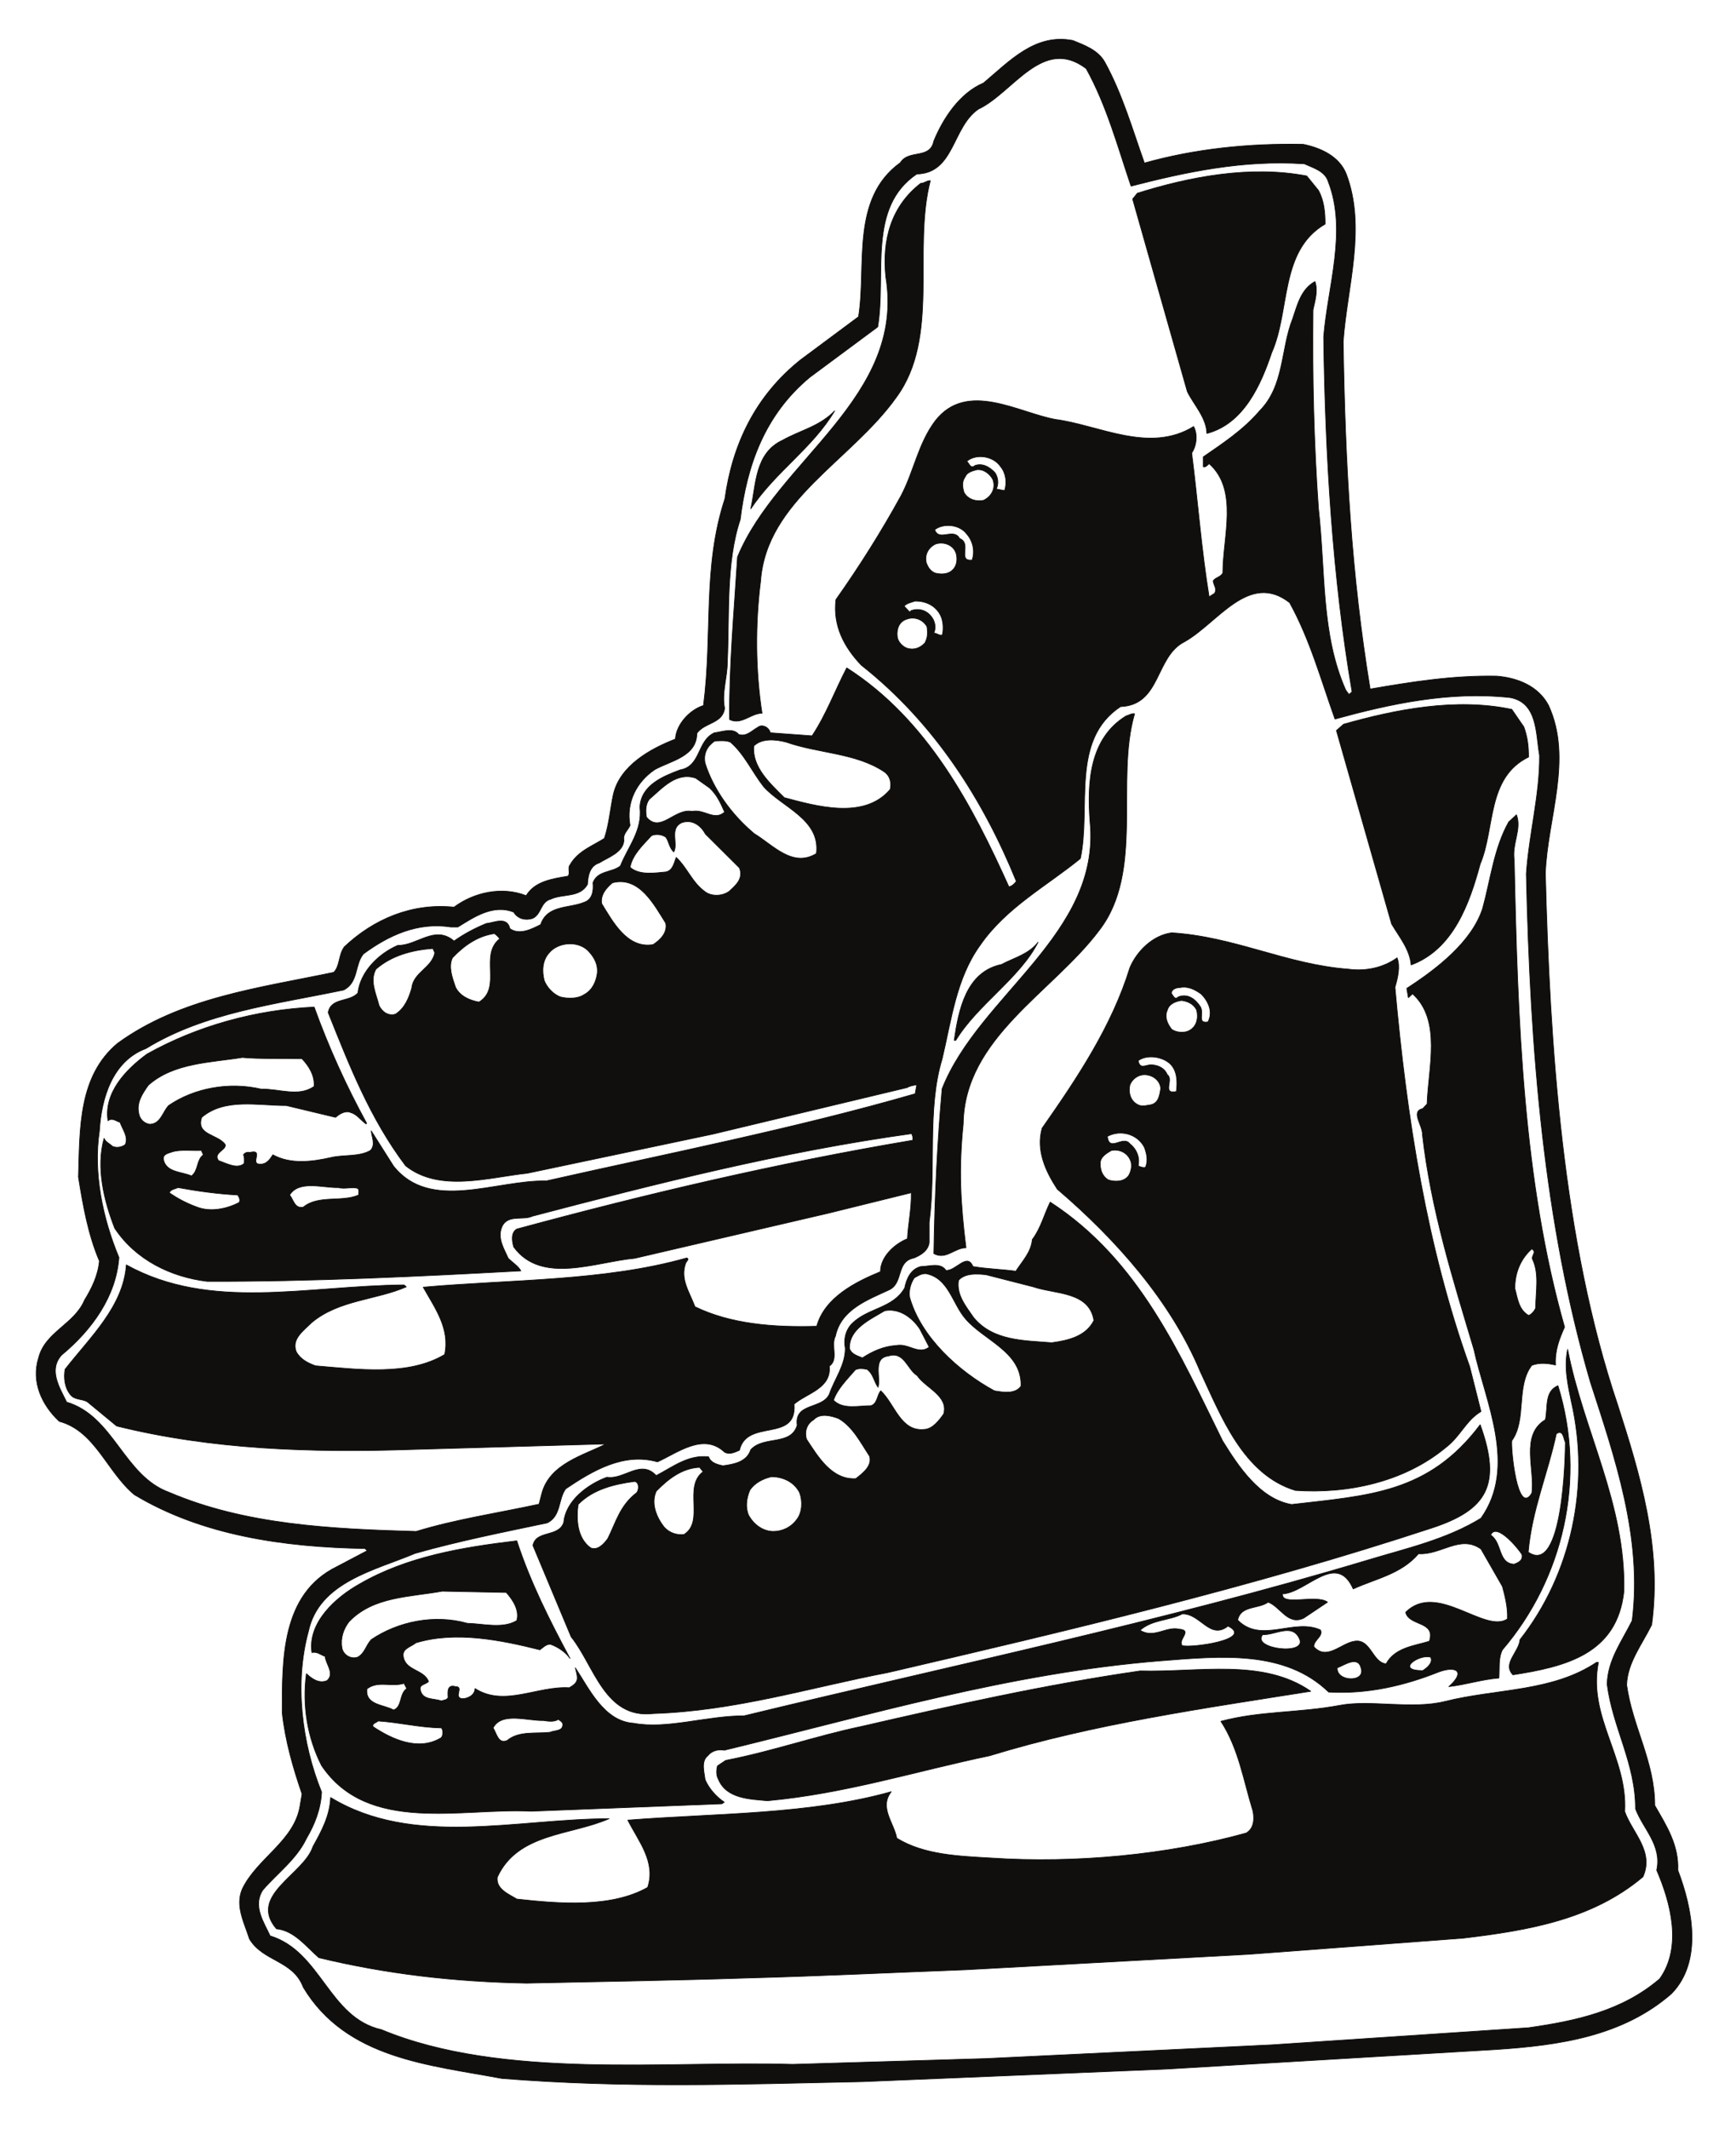 <?xml version="1.0" encoding="UTF-8"?>
<svg xmlns="http://www.w3.org/2000/svg" xmlns:xlink="http://www.w3.org/1999/xlink" width="305pt" height="373.75pt" viewBox="0 0 305 373.75" version="1.1">
<g id="surface1">
<path style="fill:none;stroke-width:0.12;stroke-linecap:butt;stroke-linejoin:round;stroke:rgb(6.476%,5.928%,5.235%);stroke-opacity:1;stroke-miterlimit:10;" d="M -0.002 0.001 C 3.092 -5.64 4.818 -11.733 6.943 -17.686 C 15.705 -15.222 25.174 -14.202 34.865 -14.401 C 37.869 -15.022 41.158 -16.468 42.408 -19.616 C 45.979 -29.085 42.549 -39.46 41.869 -49.038 C 42.209 -70.581 43.283 -89.886 46.604 -110.042 C 53.857 -108.792 61.061 -107.632 68.826 -107.772 C 72.455 -108.058 76.166 -109.503 77.951 -112.933 C 82.26 -122.315 77.729 -132.831 77.389 -142.413 C 78.15 -172.261 80.342 -206.901 90.092 -235.729 C 93.998 -247.862 97.908 -260.702 96.068 -274.339 C 94.389 -277.765 91.787 -280.999 91.67 -284.909 C 92.689 -292.253 96.607 -298.347 96.607 -306.058 C 98.65 -309.601 100.857 -313.03 100.658 -317.425 C 103.182 -324.026 105.107 -333.409 99.549 -339.108 C 90.971 -346.593 79.854 -348.179 68.686 -348.917 L 10.857 -352.347 L -42.518 -354.558 C -64.826 -355.038 -84.303 -355.718 -105.986 -353.991 C -118.6 -351.608 -133.283 -350.562 -140.826 -338.003 C -142.611 -333.214 -147.912 -333.495 -150.291 -329.499 C -151.201 -326.636 -152.842 -323.687 -151.541 -320.71 C -148.932 -315.296 -142.353 -312.292 -141.393 -306.058 L -141.053 -304.046 C -142.611 -299.538 -144.002 -294.718 -144.537 -289.784 C -144.537 -280.46 -144.736 -268.921 -134.928 -264.132 L -129.6 -261.327 L -129.998 -260.956 C -144.338 -260.702 -158.682 -258.632 -170.529 -251.487 C -175.35 -247.464 -177.393 -240.319 -183.713 -238.62 C -186.803 -235.729 -188.646 -231.675 -187.342 -227.479 C -186.178 -222.89 -181.049 -221.585 -179.264 -217.331 C -178.018 -215.292 -176.908 -213.081 -176.654 -210.472 C -178.639 -205.823 -179.518 -200.808 -180.338 -195.733 C -180.084 -187.085 -180.338 -178.015 -173.478 -172.261 C -162.451 -164.237 -148.646 -162.538 -135.494 -159.788 C -134.389 -158.741 -134.674 -156.757 -133.627 -155.311 C -128.494 -150.464 -121.775 -147.569 -114.35 -148.339 C -110.92 -145.784 -105.986 -144.624 -101.678 -146.323 C -100.146 -143.8 -97.143 -143.378 -94.338 -142.894 C -93.853 -142.413 -94.451 -141.479 -93.967 -140.909 C -92.607 -138.499 -90.057 -137.62 -87.932 -136.261 C -87.107 -133.769 -86.908 -131.104 -86.369 -128.577 C -85.209 -123.479 -79.853 -120.53 -75.459 -118.827 C -75.314 -116.222 -72.904 -113.671 -70.525 -112.933 C -68.881 -100.233 -70.725 -88.694 -66.756 -76.62 C -65.451 -67.151 -61.455 -58.593 -53.432 -52.214 L -43.283 -44.675 C -41.838 -35.8 -44.728 -23.952 -35.943 -17.632 C -34.439 -15.222 -30.728 -17.147 -30.049 -13.804 C -28.4 -9.808 -25.514 -5.413 -21.314 -3.628 C -16.666 0.282 -12.217 5.13 -5.611 3.825 C -3.627 3.005 -1.221 2.185 -0.002 0.001 Z M -18.311 -71.007 C -17.404 -72.112 -17.146 -73.815 -17.631 -75.202 L -19.076 -74.921 C -18.596 -73.956 -18.795 -72.792 -19.334 -72.026 C -20.295 -71.007 -21.545 -70.327 -22.846 -70.808 C -23.584 -71.487 -23.865 -70.386 -24.264 -70.046 C -22.619 -68.683 -19.615 -69.081 -18.311 -71.007 Z M -19.674 -73.276 C -19.135 -74.776 -19.896 -76.222 -21.314 -76.905 C -22.564 -77.186 -24.064 -76.761 -24.744 -75.542 C -25.029 -74.577 -25.17 -73.671 -24.549 -72.792 C -24.209 -71.972 -23.326 -71.772 -22.564 -71.546 C -21.314 -71.347 -20.154 -72.311 -19.674 -73.276 Z M -24.295 -82.8 C -23.244 -83.964 -22.764 -85.749 -23.326 -87.394 C -25.994 -87.675 -23.326 -84.444 -25.514 -83.62 C -26.615 -81.636 -29.139 -84.245 -29.904 -82.061 C -28.318 -80.87 -25.514 -81.155 -24.295 -82.8 Z M -26.135 -86.229 C -25.853 -87.276 -25.994 -88.495 -26.814 -89.179 C -27.58 -89.944 -28.885 -89.944 -29.904 -89.659 C -30.728 -89.265 -31.068 -88.64 -31.35 -87.96 C -31.748 -86.456 -31.01 -85.21 -29.764 -84.585 C -28.318 -84.104 -26.615 -84.729 -26.135 -86.229 Z M -28.885 -97.085 C -28.4 -98.05 -28.318 -99.409 -28.545 -100.515 C -29.084 -100.772 -29.424 -100.233 -30.049 -100.233 C -29.619 -99.214 -29.85 -98.05 -30.588 -97.198 C -31.49 -96.12 -32.853 -95.839 -34.018 -96.265 L -34.299 -96.519 L -35.264 -95.499 C -34.924 -95.019 -34.018 -94.819 -33.334 -94.593 C -31.49 -94.593 -29.764 -95.358 -28.885 -97.085 Z M -31.268 -99.069 C -31.068 -100.233 -31.15 -100.999 -31.603 -101.933 C -32.455 -102.843 -33.533 -103.237 -34.693 -102.897 C -35.518 -102.644 -36.424 -101.733 -36.482 -100.772 C -36.623 -99.468 -36.143 -98.163 -34.779 -97.765 C -33.478 -97.284 -31.975 -97.823 -31.268 -99.069 Z M -55.982 -119.366 C -50.342 -121.351 -43.822 -121.237 -38.834 -124.526 C -37.728 -125.265 -37.443 -126.511 -37.728 -127.671 C -42.318 -133.085 -50.826 -130.561 -56.322 -129.116 C -58.791 -126.651 -62.021 -123.761 -61.682 -120.046 C -60.291 -118.632 -57.771 -118.886 -55.982 -119.366 Z M -59.951 -127.19 C -56.721 -130.819 -49.943 -132.89 -50.682 -138.925 C -54.877 -141.479 -58.307 -137.425 -61.596 -135.44 C -65.564 -132.12 -68.74 -127.729 -70.24 -123.081 C -70.584 -121.351 -69.846 -120.046 -68.541 -119.167 C -67.635 -119.112 -66.611 -119.026 -65.791 -119.366 C -63.326 -121.491 -61.936 -124.667 -59.951 -127.19 Z M -69.478 -127.39 C -68.115 -128.636 -67.494 -130.14 -66.811 -131.64 C -68.6 -133.284 -70.439 -131.046 -72.51 -131.526 C -75.6 -130.905 -78.064 -135.44 -80.529 -132.55 C -80.728 -131.585 -80.728 -130.28 -80.049 -129.401 C -77.779 -127.476 -75.314 -124.526 -71.885 -125.686 Z M -70.186 -135.495 L -64.205 -141.448 C -63.439 -143.319 -64.885 -144.538 -66.045 -145.589 C -67.295 -146.468 -69.221 -146.468 -70.299 -145.589 C -72.51 -143.999 -73.389 -141.394 -75.314 -139.604 C -75.654 -140.429 -75.853 -141.874 -77.103 -142.155 C -78.83 -142.3 -81.779 -142.839 -83.424 -141.335 C -82.998 -139.124 -81.213 -137.479 -79.65 -135.78 C -78.889 -135.44 -77.865 -135.554 -77.158 -136.034 C -76.564 -136.8 -76.564 -137.905 -75.74 -138.644 C -74.92 -137.14 -76.564 -134.53 -74.353 -133.511 C -72.65 -132.89 -71.064 -133.854 -70.186 -135.495 Z M -77.158 -151.144 C -76.818 -152.843 -78.123 -154.093 -79.369 -154.913 C -83.904 -155.679 -86.428 -150.944 -88.412 -147.714 C -88.639 -146.21 -87.674 -145.022 -86.514 -144.058 C -81.779 -142.839 -79.17 -147.968 -77.158 -151.144 Z M -106.326 -153.894 C -109.955 -156.757 -105.846 -162.452 -109.955 -165.003 C -111.6 -164.722 -113.33 -163.956 -114.092 -162.397 C -114.631 -160.808 -115.396 -158.823 -114.631 -157.237 C -112.564 -155.054 -110.182 -153.409 -107.291 -152.983 C -106.951 -153.128 -106.525 -153.608 -106.326 -153.894 Z M -90.537 -156.272 C -89.603 -157.323 -89.037 -158.542 -89.178 -159.929 C -89.377 -161.433 -90.057 -162.936 -91.502 -163.698 C -92.607 -164.436 -94.338 -164.436 -95.697 -164.097 C -96.916 -163.616 -98.021 -162.452 -98.502 -161.233 C -98.928 -159.561 -98.842 -157.718 -97.682 -156.413 C -96.037 -154.374 -92.268 -154.147 -90.537 -156.272 Z M -117.725 -156.358 C -118.26 -159.022 -121.494 -159.788 -121.775 -162.538 C -122.256 -164.237 -122.994 -166.081 -124.639 -167.132 C -125.943 -167.526 -127.049 -166.647 -127.529 -165.601 C -128.01 -163.616 -129.228 -161.292 -128.068 -159.222 C -125.318 -156.839 -121.775 -155.878 -118.064 -155.593 Z M -152.361 -198.878 C -152.08 -199.304 -151.881 -199.698 -152.08 -200.183 C -154.291 -201.343 -157.15 -201.909 -159.506 -201.003 C -161.205 -200.382 -162.85 -199.558 -164.381 -198.479 C -164.096 -197.858 -163.416 -197.858 -162.85 -197.573 C -159.42 -198.198 -155.99 -198.679 -152.361 -198.878 Z M -141.053 -174.952 C -139.803 -176.315 -138.842 -177.815 -138.924 -179.8 C -141.588 -181.729 -145.021 -180.226 -148.252 -180.284 C -153.861 -178.979 -159.986 -180.085 -164.494 -183.175 C -165.541 -184.28 -165.881 -186.405 -167.811 -186.464 C -168.744 -186.319 -169.51 -185.64 -169.709 -184.679 C -170.189 -182.69 -169.17 -181.19 -168.064 -179.604 C -163.615 -175.636 -157.037 -175.636 -151.541 -174.729 C -148.646 -175.011 -144.537 -174.87 -141.053 -174.952 Z M -158.4 -191.819 C -159.646 -192.784 -159.221 -194.569 -160.467 -195.534 C -162.17 -194.769 -164.861 -194.968 -165.4 -192.698 C -165.6 -191.62 -164.381 -191.538 -163.814 -191.28 C -162.311 -190.854 -160.24 -191.14 -158.74 -191.054 Z M -131.299 -197.718 C -130.959 -197.913 -131.103 -198.397 -131.103 -198.878 C -134.049 -200.183 -138.158 -198.823 -140.826 -201.003 C -142.353 -201.343 -142.553 -199.698 -143.232 -198.878 C -141.588 -196.214 -137.338 -197.659 -134.674 -197.573 C -133.482 -197.913 -132.264 -197.378 -131.299 -197.718 Z M -3.287 -1.104 C 0.283 -7.538 2.213 -14.683 4.592 -21.741 C 14.201 -19.276 24.291 -17.093 35.064 -17.831 C 36.568 -18.538 38.693 -19.077 39.26 -21.003 C 42.604 -29.651 39.119 -39.46 38.439 -48.218 C 38.693 -68.741 39.998 -90.565 43.428 -110.522 L 42.889 -111.003 L 42.322 -110.237 C 37.955 -100.433 38.779 -89.46 37.529 -78.405 C 36.709 -67.038 36.428 -55.077 36.568 -43.483 C 36.908 -41.839 37.475 -40.14 36.908 -38.495 C 34.439 -39.854 33.818 -42.604 32.994 -45.015 C 30.869 -50.343 31.576 -56.749 27.186 -61.198 C 24.236 -64.628 20.721 -66.897 17.291 -69.276 L 17.291 -71.007 C 17.576 -71.206 18.057 -70.726 18.314 -70.468 C 23.529 -75.116 20.721 -83.28 20.721 -89.659 C 20.326 -90.425 19.416 -90.425 19.022 -91.05 C 19.076 -91.784 19.76 -92.409 19.275 -93.229 L 18.314 -93.854 C 16.951 -85.55 16.326 -76.987 15.252 -68.597 C 16.131 -67.296 16.326 -65.311 15.592 -63.948 C 7.822 -68.741 -0.963 -63.722 -8.701 -62.702 C -15.162 -61.538 -24.209 -55.843 -29.764 -62.901 C -32.799 -66.897 -33.533 -71.772 -35.803 -76.081 C -39.228 -82.319 -43.084 -88.44 -47.252 -94.339 C -47.818 -98.929 -45.807 -102.698 -42.803 -105.847 C -29.764 -116.136 -21.26 -129.8 -15.561 -143.8 C -15.846 -144.198 -16.326 -144.679 -16.865 -144.765 C -23.244 -130.62 -31.15 -115.397 -45.353 -106.327 C -47.396 -110.237 -48.982 -114.577 -51.447 -118.261 L -58.791 -117.722 C -58.986 -116.761 -60.236 -116.136 -60.975 -116.761 C -62.021 -117.327 -62.986 -118.487 -64.346 -118.007 C -65.365 -116.761 -67.295 -117.581 -68.6 -117.722 C -71.689 -119.112 -70.924 -123.616 -74.635 -124.241 C -77.584 -125.347 -81.494 -126.905 -81.693 -130.761 C -81.213 -134.87 -83.764 -137.679 -85.123 -141.108 C -86.627 -142.3 -89.119 -141.874 -89.943 -144.058 C -89.799 -145.503 -90.057 -147.034 -91.502 -147.487 C -94.107 -148.593 -97.963 -147.909 -99.127 -151.397 C -100.631 -152.163 -102.842 -153.327 -104.541 -152.108 C -105.021 -149.839 -107.49 -151.144 -108.65 -151.198 C -110.662 -152.022 -112.646 -153.069 -114.35 -154.288 C -117.725 -151.397 -120.811 -155.112 -124.24 -155.054 C -127.588 -156.499 -130.818 -159.647 -131.244 -163.417 C -132.744 -165.061 -135.978 -164.183 -136.459 -166.847 C -132.744 -176.116 -129.119 -185.44 -122.853 -193.749 C -116.9 -198.479 -108.311 -195.788 -101.451 -195.054 L -68.881 -188.19 L -34.779 -180.026 C -34.299 -179.745 -33.674 -179.604 -33.053 -179.546 L -33.334 -181.104 C -54.537 -187.229 -76.564 -191.538 -98.162 -196.413 C -106.951 -196.214 -118.545 -201.909 -124.978 -193.804 L -128.893 -187.624 C -128.834 -188.675 -128.068 -190.034 -129.033 -191.054 C -131.018 -192.218 -133.768 -191.765 -135.978 -192.304 C -139.322 -193.065 -143.092 -193.522 -146.182 -191.819 C -146.662 -192.585 -147.287 -193.522 -148.451 -193.464 C -150.291 -193.464 -147.686 -190.8 -150.178 -191.397 C -150.662 -191.339 -151.057 -191.397 -151.342 -191.819 C -151.115 -192.304 -151.201 -192.843 -151.201 -193.323 C -152.42 -194.429 -154.291 -193.323 -155.732 -192.843 C -156.697 -191.397 -154.346 -191.054 -154.545 -190.034 C -155.791 -188.19 -159.76 -188.39 -158.682 -185.245 C -154.631 -181.815 -148.877 -183.175 -143.799 -183.175 L -135.154 -185.245 C -134.389 -184.534 -133.283 -183.995 -132.463 -184.421 C -131.439 -184.679 -130.76 -185.726 -129.799 -186.405 L -129.713 -186.265 C -133.283 -179.745 -136.377 -172.94 -138.924 -165.882 C -149.217 -166.366 -159.42 -169.171 -168.291 -174.132 C -172.119 -176.936 -175.889 -180.991 -175.15 -185.839 C -174.385 -185.245 -173.709 -185.925 -173.025 -186.12 C -172.6 -187.37 -171.494 -188.675 -172.119 -190.034 C -172.744 -190.515 -173.709 -190.659 -174.385 -190.319 C -174.869 -189.835 -175.549 -189.608 -175.834 -188.929 C -177.279 -194.089 -175.834 -199.929 -173.963 -204.718 C -170.275 -210.272 -164.096 -213.276 -157.717 -214.046 C -139.322 -214.101 -120.244 -213.163 -102.611 -212.202 C -103.037 -211.378 -104.061 -210.757 -104.826 -209.991 C -105.506 -208.433 -106.752 -206.561 -105.986 -204.577 C -105.021 -202.167 -102.271 -203.413 -100.572 -202.593 C -78.83 -196.894 -56.807 -191.28 -33.959 -188.108 C -33.76 -188.589 -33.674 -188.788 -33.76 -189.269 C -57.486 -193.265 -80.529 -198.679 -103.322 -204.858 C -104.4 -205.483 -104.146 -207.042 -103.861 -208.007 C -98.986 -214.667 -89.459 -210.612 -82.6 -209.991 L -48.502 -202.054 L -34.018 -198.479 C -33.959 -201.343 -34.584 -204.093 -34.693 -206.561 C -36.963 -207.468 -39.432 -209.733 -39.432 -212.343 C -43.768 -214.128 -49.236 -216.851 -50.627 -221.925 C -58.307 -222.151 -65.791 -221.526 -72.025 -218.495 C -72.99 -215.886 -74.635 -213.702 -73.67 -210.897 C -73.529 -210.472 -72.904 -210.132 -73.475 -209.933 C -87.932 -214.046 -104.627 -213.702 -119.764 -215.065 C -117.725 -218.722 -115.029 -222.292 -115.994 -226.886 C -122.369 -230.71 -131.244 -229.491 -138.697 -228.87 C -140.002 -228.386 -141.307 -227.765 -142.072 -226.401 C -142.951 -224.136 -140.768 -222.69 -139.322 -221.245 C -134.529 -217.276 -128.068 -217.331 -122.74 -215.007 L -123.135 -214.667 C -140.287 -214.808 -157.15 -219.315 -171.92 -211.151 C -172.459 -218.495 -178.299 -223.854 -182.693 -229.491 C -182.947 -230.995 -182.748 -232.694 -181.787 -233.886 C -181.049 -234.905 -179.744 -234.624 -178.779 -235.19 L -173.623 -239.44 C -157.037 -243.554 -139.603 -244.175 -121.436 -243.554 L -87.674 -242.589 C -91.502 -244.573 -97.541 -246.019 -98.928 -251.292 L -99.412 -253.163 C -106.611 -254.722 -114.092 -255.827 -121.01 -257.952 C -135.978 -257.526 -151.057 -256.788 -164.381 -251.093 C -172.4 -248.202 -174.103 -237.714 -182.408 -235.245 C -183.654 -232.694 -185.643 -229.604 -183.314 -226.999 C -177.873 -222.491 -173.709 -216.597 -173.225 -209.847 C -176.088 -202.987 -177.76 -194.968 -176.654 -187.624 C -176.314 -181.815 -174.33 -175.351 -168.49 -173.167 C -158.061 -166.788 -145.701 -165.401 -133.709 -162.878 C -131.103 -161.487 -131.838 -158.483 -130.279 -156.558 C -125.885 -153.327 -120.811 -150.917 -114.916 -151.823 L -113.67 -151.823 C -110.861 -150.093 -107.49 -147.772 -103.861 -149.214 C -103.182 -150.378 -101.791 -150.718 -100.572 -150.319 C -98.986 -149.64 -99.186 -147.429 -97.396 -146.948 C -95.271 -145.929 -92.268 -146.749 -90.904 -144.339 C -90.822 -142.839 -90.537 -141.108 -88.838 -140.569 C -87.193 -139.55 -84.643 -138.729 -84.502 -136.601 C -84.728 -135.495 -83.818 -134.87 -83.424 -133.991 C -84.158 -129.995 -82.318 -126.366 -79.084 -124.186 C -76.338 -122.655 -71.689 -121.917 -71.689 -117.808 C -70.299 -115.882 -67.15 -116.136 -66.811 -113.413 C -67.35 -110.722 -66.33 -108.058 -66.33 -105.308 C -65.936 -97.003 -66.611 -87.874 -64.064 -80.276 C -62.9 -70.726 -59.752 -61.882 -51.846 -55.304 L -39.912 -46.46 C -38.353 -37.104 -41.779 -25.511 -33.053 -19.616 C -26.42 -19.476 -26.869 -11.397 -22.225 -8.222 C -16.131 -5.358 -10.912 4.677 -3.287 -1.104 Z M 32.455 -94.874 C 36.029 -101.339 37.955 -108.397 40.424 -115.311 C 50.147 -112.647 60.522 -110.382 71.205 -111.542 C 76.08 -112.448 75.686 -117.921 76.365 -121.69 C 76.424 -128.55 74.522 -135.44 74.041 -142.495 C 74.721 -173.565 77.131 -203.811 85.299 -231.733 C 89.6 -244.999 94.479 -259.058 92.639 -273.601 C 90.85 -277.229 88.357 -280.46 88.24 -284.769 C 89.209 -292.394 93.229 -298.632 93.229 -306.651 C 94.537 -310.167 97.908 -313.03 96.947 -317.425 C 99.408 -323.12 101.479 -330.89 97.479 -336.499 C 90.908 -342.14 82.799 -343.897 74.439 -345.089 L 29.365 -348.093 L -20.834 -350.503 L -54.877 -351.522 C -76.904 -350.843 -105.846 -354.272 -127.103 -345.429 C -136.377 -343.358 -137.678 -331.71 -146.662 -328.96 C -147.771 -326.55 -149.752 -323.745 -147.967 -320.937 C -145.443 -317.991 -142.018 -315.522 -140.287 -311.866 C -138.842 -309.401 -137.764 -306.737 -137.623 -303.702 C -141.107 -295.144 -142.412 -284.569 -139.943 -275.526 C -138.103 -266.796 -128.154 -264.757 -121.209 -261.808 C -113.611 -259.651 -105.787 -258.093 -97.963 -256.448 C -95.498 -255.202 -96.092 -252.339 -94.732 -250.468 C -90.057 -247.323 -84.584 -244.034 -78.603 -245.733 C -75.119 -244.175 -70.525 -240.519 -66.811 -244.034 C -65.936 -244.515 -64.971 -244.034 -64.205 -243.694 C -62.9 -238.054 -54.057 -242.448 -54.596 -235.589 C -52.326 -233.659 -48.018 -232.839 -48.416 -228.925 C -46.713 -227.765 -48.217 -225.296 -47.338 -223.651 C -46.377 -218.976 -41.643 -217.276 -37.928 -215.546 C -35.318 -214.327 -36.764 -210.558 -33.533 -209.933 C -32.369 -209.452 -31.068 -208.686 -30.869 -207.241 L -30.869 -203.698 C -29.619 -194.284 -31.268 -183.714 -28.6 -175.011 C -26.959 -168.151 -26.135 -160.866 -21.939 -155.054 C -17.35 -148.394 -10.205 -144.624 -4.307 -139.804 C -2.381 -130.761 -6.096 -118.972 2.748 -113.132 C 9.893 -112.847 8.787 -104.343 14.006 -101.733 C 19.846 -98.448 25.314 -89.319 32.455 -94.874 Z M 32.455 -94.874 " transform="matrix(1,0,0,-1,194.119,10.938)"/>
<path style=" stroke:none;fill-rule:evenodd;fill:rgb(6.476%,5.928%,5.235%);fill-opacity:1;" d="M 194.117 10.938 C 197.211 16.578 198.938 22.672 201.062 28.625 C 209.824 26.16 219.293 25.141 228.984 25.34 C 231.988 25.961 235.277 27.406 236.527 30.555 C 240.098 40.023 236.668 50.398 235.988 59.977 C 236.328 81.52 237.402 100.824 240.723 120.98 C 247.977 119.73 255.18 118.57 262.945 118.711 C 266.574 118.996 270.285 120.441 272.07 123.871 C 276.379 133.254 271.848 143.77 271.508 153.352 C 272.27 183.199 274.461 217.84 284.211 246.668 C 288.117 258.801 292.027 271.641 290.188 285.277 C 288.508 288.703 285.906 291.938 285.789 295.848 C 286.809 303.191 290.727 309.285 290.727 316.996 C 292.77 320.539 294.977 323.969 294.777 328.363 C 297.301 334.965 299.227 344.348 293.668 350.047 C 285.09 357.531 273.973 359.117 262.805 359.855 L 204.977 363.285 L 151.602 365.496 C 129.293 365.977 109.816 366.656 88.133 364.93 C 75.52 362.547 60.836 361.5 53.293 348.941 C 51.508 344.152 46.207 344.434 43.828 340.438 C 42.918 337.574 41.277 334.625 42.578 331.648 C 45.188 326.234 51.766 323.23 52.727 316.996 L 53.066 314.984 C 51.508 310.477 50.117 305.656 49.582 300.723 C 49.582 291.398 49.383 279.859 59.191 275.07 L 64.52 272.266 L 64.121 271.895 C 49.781 271.641 35.438 269.57 23.59 262.426 C 18.77 258.402 16.727 251.258 10.406 249.559 C 7.316 246.668 5.473 242.613 6.777 238.418 C 7.941 233.828 13.07 232.523 14.855 228.27 C 16.102 226.23 17.211 224.02 17.465 221.41 C 15.48 216.762 14.602 211.746 13.781 206.672 C 14.035 198.023 13.781 188.953 20.641 183.199 C 31.668 175.176 45.473 173.477 58.625 170.727 C 59.73 169.68 59.445 167.695 60.492 166.25 C 65.625 161.402 72.344 158.508 79.77 159.277 C 83.199 156.723 88.133 155.562 92.441 157.262 C 93.973 154.738 96.977 154.316 99.781 153.832 C 100.266 153.352 99.668 152.418 100.152 151.848 C 101.512 149.438 104.062 148.559 106.188 147.199 C 107.012 144.707 107.211 142.043 107.75 139.516 C 108.91 134.418 114.266 131.469 118.66 129.766 C 118.805 127.16 121.215 124.609 123.594 123.871 C 125.238 111.172 123.395 99.633 127.363 87.559 C 128.668 78.09 132.664 69.531 140.688 63.152 L 150.836 55.613 C 152.281 46.738 149.391 34.891 158.176 28.57 C 159.68 26.16 163.391 28.086 164.07 24.742 C 165.719 20.746 168.605 16.352 172.805 14.566 C 177.453 10.656 181.902 5.809 188.508 7.113 C 190.492 7.934 192.898 8.754 194.117 10.938 M 175.809 81.945 C 176.715 83.051 176.973 84.754 176.488 86.141 L 175.043 85.859 C 175.523 84.895 175.324 83.73 174.785 82.965 C 173.824 81.945 172.574 81.266 171.273 81.746 C 170.535 82.426 170.254 81.324 169.855 80.984 C 171.5 79.621 174.504 80.02 175.809 81.945 M 174.445 84.215 C 174.984 85.715 174.223 87.16 172.805 87.844 C 171.555 88.125 170.055 87.699 169.375 86.48 C 169.09 85.516 168.949 84.609 169.57 83.73 C 169.91 82.91 170.793 82.711 171.555 82.484 C 172.805 82.285 173.965 83.25 174.445 84.215 M 169.824 93.738 C 170.875 94.902 171.355 96.688 170.793 98.332 C 168.125 98.613 170.793 95.383 168.605 94.559 C 167.504 92.574 164.98 95.184 164.215 93 C 165.801 91.809 168.605 92.094 169.824 93.738 M 167.984 97.168 C 168.266 98.215 168.125 99.434 167.305 100.117 C 166.539 100.883 165.234 100.883 164.215 100.598 C 163.391 100.203 163.051 99.578 162.77 98.898 C 162.371 97.395 163.109 96.148 164.355 95.523 C 165.801 95.043 167.504 95.668 167.984 97.168 M 165.234 108.023 C 165.719 108.988 165.801 110.348 165.574 111.453 C 165.035 111.711 164.695 111.172 164.07 111.172 C 164.5 110.152 164.27 108.988 163.531 108.137 C 162.629 107.059 161.266 106.777 160.102 107.203 L 159.82 107.457 L 158.855 106.438 C 159.195 105.957 160.102 105.758 160.785 105.531 C 162.629 105.531 164.355 106.297 165.234 108.023 M 162.852 110.008 C 163.051 111.172 162.969 111.938 162.516 112.871 C 161.664 113.781 160.586 114.176 159.426 113.836 C 158.602 113.582 157.695 112.672 157.637 111.711 C 157.496 110.406 157.977 109.102 159.34 108.703 C 160.641 108.223 162.145 108.762 162.852 110.008 M 138.137 130.305 C 143.777 132.289 150.297 132.176 155.285 135.465 C 156.391 136.203 156.676 137.449 156.391 138.609 C 151.801 144.023 143.293 141.5 137.797 140.055 C 135.328 137.59 132.098 134.699 132.438 130.984 C 133.828 129.57 136.348 129.824 138.137 130.305 M 134.168 138.129 C 137.398 141.758 144.176 143.828 143.438 149.863 C 139.242 152.418 135.812 148.363 132.523 146.379 C 128.555 143.059 125.379 138.668 123.879 134.02 C 123.535 132.289 124.273 130.984 125.578 130.105 C 126.484 130.051 127.508 129.965 128.328 130.305 C 130.793 132.43 132.184 135.605 134.168 138.129 M 124.641 138.328 C 126.004 139.574 126.625 141.078 127.309 142.578 C 125.52 144.223 123.68 141.984 121.609 142.465 C 118.52 141.844 116.055 146.379 113.59 143.488 C 113.391 142.523 113.391 141.219 114.07 140.34 C 116.34 138.414 118.805 135.465 122.234 136.625 Z M 123.934 146.434 L 129.914 152.387 C 130.68 154.258 129.234 155.477 128.074 156.527 C 126.824 157.406 124.898 157.406 123.82 156.527 C 121.609 154.938 120.73 152.332 118.805 150.543 C 118.465 151.367 118.266 152.812 117.016 153.094 C 115.289 153.238 112.34 153.777 110.695 152.273 C 111.121 150.062 112.906 148.418 114.469 146.719 C 115.23 146.379 116.254 146.492 116.961 146.973 C 117.555 147.738 117.555 148.844 118.379 149.582 C 119.199 148.078 117.555 145.469 119.766 144.449 C 121.469 143.828 123.055 144.793 123.934 146.434 M 116.961 162.082 C 117.301 163.781 115.996 165.031 114.75 165.852 C 110.215 166.617 107.691 161.883 105.707 158.652 C 105.48 157.148 106.445 155.961 107.605 154.996 C 112.34 153.777 114.949 158.906 116.961 162.082 M 87.793 164.832 C 84.164 167.695 88.273 173.391 84.164 175.941 C 82.52 175.66 80.789 174.895 80.027 173.336 C 79.488 171.746 78.723 169.762 79.488 168.176 C 81.555 165.992 83.938 164.348 86.828 163.922 C 87.168 164.066 87.594 164.547 87.793 164.832 M 103.582 167.211 C 104.516 168.262 105.082 169.48 104.941 170.867 C 104.742 172.371 104.062 173.875 102.617 174.637 C 101.512 175.375 99.781 175.375 98.422 175.035 C 97.203 174.555 96.098 173.391 95.617 172.172 C 95.191 170.5 95.277 168.656 96.438 167.352 C 98.082 165.312 101.852 165.086 103.582 167.211 M 76.395 167.297 C 75.859 169.961 72.625 170.727 72.344 173.477 C 71.863 175.176 71.125 177.02 69.48 178.07 C 68.176 178.465 67.07 177.586 66.59 176.539 C 66.109 174.555 64.891 172.23 66.051 170.16 C 68.801 167.777 72.344 166.816 76.055 166.531 Z M 41.758 209.816 C 42.039 210.242 42.238 210.637 42.039 211.121 C 39.828 212.281 36.969 212.848 34.613 211.941 C 32.914 211.32 31.27 210.496 29.738 209.418 C 30.023 208.797 30.703 208.797 31.27 208.512 C 34.699 209.137 38.129 209.617 41.758 209.816 M 53.066 185.891 C 54.316 187.254 55.277 188.754 55.195 190.738 C 52.531 192.668 49.098 191.164 45.867 191.223 C 40.258 189.918 34.133 191.023 29.625 194.113 C 28.578 195.219 28.238 197.344 26.309 197.402 C 25.375 197.258 24.609 196.578 24.41 195.617 C 23.93 193.629 24.949 192.129 26.055 190.543 C 30.504 186.574 37.082 186.574 42.578 185.668 C 45.473 185.949 49.582 185.809 53.066 185.891 M 35.719 202.758 C 34.473 203.723 34.898 205.508 33.652 206.473 C 31.949 205.707 29.258 205.906 28.719 203.637 C 28.52 202.559 29.738 202.477 30.305 202.219 C 31.809 201.793 33.879 202.078 35.379 201.992 Z M 62.82 208.656 C 63.16 208.852 63.016 209.336 63.016 209.816 C 60.07 211.121 55.961 209.762 53.293 211.941 C 51.766 212.281 51.566 210.637 50.887 209.816 C 52.531 207.152 56.781 208.598 59.445 208.512 C 60.637 208.852 61.855 208.316 62.82 208.656 M 190.832 12.043 C 194.402 18.477 196.332 25.621 198.711 32.68 C 208.32 30.215 218.41 28.031 229.184 28.77 C 230.688 29.477 232.812 30.016 233.379 31.941 C 236.723 40.59 233.238 50.398 232.559 59.156 C 232.812 79.68 234.117 101.504 237.547 121.461 L 237.008 121.941 L 236.441 121.176 C 232.074 111.371 232.898 100.398 231.648 89.344 C 230.828 77.977 230.547 66.016 230.688 54.422 C 231.027 52.777 231.594 51.078 231.027 49.434 C 228.559 50.793 227.938 53.543 227.113 55.953 C 224.988 61.281 225.695 67.688 221.305 72.137 C 218.355 75.566 214.84 77.836 211.41 80.215 L 211.41 81.945 C 211.695 82.145 212.176 81.664 212.434 81.406 C 217.648 86.055 214.84 94.219 214.84 100.598 C 214.445 101.363 213.535 101.363 213.141 101.988 C 213.195 102.723 213.879 103.348 213.395 104.168 L 212.434 104.793 C 211.07 96.488 210.445 87.926 209.371 79.535 C 210.25 78.234 210.445 76.25 209.711 74.887 C 201.941 79.68 193.156 74.66 185.418 73.641 C 178.957 72.477 169.91 66.781 164.355 73.84 C 161.32 77.836 160.586 82.711 158.316 87.02 C 154.891 93.258 151.035 99.379 146.867 105.277 C 146.301 109.867 148.312 113.637 151.316 116.785 C 164.355 127.074 172.859 140.738 178.559 154.738 C 178.273 155.137 177.793 155.617 177.254 155.703 C 170.875 141.559 162.969 126.336 148.766 117.266 C 146.723 121.176 145.137 125.516 142.672 129.199 L 135.328 128.66 C 135.133 127.699 133.883 127.074 133.145 127.699 C 132.098 128.266 131.133 129.426 129.773 128.945 C 128.754 127.699 126.824 128.52 125.52 128.66 C 122.43 130.051 123.195 134.555 119.484 135.18 C 116.535 136.285 112.625 137.844 112.426 141.699 C 112.906 145.809 110.355 148.617 108.996 152.047 C 107.492 153.238 105 152.812 104.176 154.996 C 104.32 156.441 104.062 157.973 102.617 158.426 C 100.012 159.531 96.156 158.848 94.992 162.336 C 93.488 163.102 91.277 164.266 89.578 163.047 C 89.098 160.777 86.629 162.082 85.469 162.137 C 83.457 162.961 81.473 164.008 79.77 165.227 C 76.395 162.336 73.309 166.051 69.879 165.992 C 66.531 167.438 63.301 170.586 62.875 174.355 C 61.375 176 58.141 175.121 57.66 177.785 C 61.375 187.055 65 196.379 71.266 204.688 C 77.219 209.418 85.809 206.727 92.668 205.992 L 125.238 199.129 L 159.34 190.965 C 159.82 190.684 160.445 190.543 161.066 190.484 L 160.785 192.043 C 139.582 198.168 117.555 202.477 95.957 207.352 C 87.168 207.152 75.574 212.848 69.141 204.742 L 65.227 198.562 C 65.285 199.613 66.051 200.973 65.086 201.992 C 63.102 203.156 60.352 202.703 58.141 203.242 C 54.797 204.004 51.027 204.461 47.938 202.758 C 47.457 203.523 46.832 204.461 45.668 204.402 C 43.828 204.402 46.434 201.738 43.941 202.336 C 43.457 202.277 43.062 202.336 42.777 202.758 C 43.004 203.242 42.918 203.781 42.918 204.262 C 41.699 205.367 39.828 204.262 38.387 203.781 C 37.422 202.336 39.773 201.992 39.574 200.973 C 38.328 199.129 34.359 199.328 35.438 196.184 C 39.488 192.754 45.242 194.113 50.32 194.113 L 58.965 196.184 C 59.73 195.473 60.836 194.934 61.656 195.359 C 62.68 195.617 63.359 196.664 64.32 197.344 L 64.406 197.203 C 60.836 190.684 57.742 183.879 55.195 176.82 C 44.902 177.305 34.699 180.109 25.828 185.07 C 22 187.875 18.23 191.93 18.969 196.777 C 19.734 196.184 20.41 196.863 21.094 197.059 C 21.52 198.309 22.625 199.613 22 200.973 C 21.375 201.453 20.41 201.598 19.734 201.258 C 19.25 200.773 18.57 200.547 18.285 199.867 C 16.84 205.027 18.285 210.867 20.156 215.656 C 23.844 221.211 30.023 224.215 36.402 224.984 C 54.797 225.039 73.875 224.102 91.508 223.141 C 91.082 222.316 90.059 221.695 89.293 220.93 C 88.613 219.371 87.367 217.5 88.133 215.516 C 89.098 213.105 91.848 214.352 93.547 213.531 C 115.289 207.832 137.312 202.219 160.16 199.047 C 160.359 199.527 160.445 199.727 160.359 200.207 C 136.633 204.203 113.59 209.617 90.797 215.797 C 89.719 216.422 89.973 217.98 90.258 218.945 C 95.133 225.605 104.66 221.551 111.52 220.93 L 145.617 212.992 L 160.102 209.418 C 160.16 212.281 159.535 215.031 159.426 217.5 C 157.156 218.406 154.688 220.672 154.688 223.281 C 150.352 225.066 144.883 227.789 143.492 232.863 C 135.812 233.09 128.328 232.465 122.094 229.434 C 121.129 226.824 119.484 224.641 120.449 221.836 C 120.59 221.41 121.215 221.07 120.645 220.871 C 106.188 224.984 89.492 224.641 74.355 226.004 C 76.395 229.66 79.09 233.23 78.125 237.824 C 71.75 241.648 62.875 240.43 55.422 239.809 C 54.117 239.324 52.812 238.703 52.047 237.34 C 51.168 235.074 53.352 233.629 54.797 232.184 C 59.59 228.215 66.051 228.27 71.379 225.945 L 70.984 225.605 C 53.832 225.746 36.969 230.254 22.199 222.09 C 21.66 229.434 15.82 234.793 11.426 240.43 C 11.172 241.934 11.371 243.633 12.332 244.824 C 13.07 245.844 14.375 245.562 15.34 246.129 L 20.496 250.379 C 37.082 254.492 54.516 255.113 72.684 254.492 L 106.445 253.527 C 102.617 255.512 96.578 256.957 95.191 262.23 L 94.707 264.102 C 87.508 265.66 80.027 266.766 73.109 268.891 C 58.141 268.465 43.062 267.727 29.738 262.031 C 21.719 259.141 20.016 248.652 11.711 246.184 C 10.465 243.633 8.477 240.543 10.805 237.938 C 16.246 233.43 20.41 227.535 20.895 220.785 C 18.031 213.926 16.359 205.906 17.465 198.562 C 17.805 192.754 19.789 186.289 25.629 184.105 C 36.059 177.727 48.418 176.34 60.41 173.816 C 63.016 172.426 62.281 169.422 63.84 167.496 C 68.234 164.266 73.309 161.855 79.203 162.762 L 80.449 162.762 C 83.258 161.031 86.629 158.711 90.258 160.152 C 90.938 161.316 92.328 161.656 93.547 161.258 C 95.133 160.578 94.934 158.367 96.723 157.887 C 98.848 156.867 101.852 157.688 103.215 155.277 C 103.297 153.777 103.582 152.047 105.281 151.508 C 106.926 150.488 109.477 149.668 109.617 147.539 C 109.391 146.434 110.301 145.809 110.695 144.93 C 109.961 140.934 111.801 137.305 115.035 135.125 C 117.781 133.594 122.43 132.855 122.43 128.746 C 123.82 126.82 126.969 127.074 127.309 124.352 C 126.77 121.66 127.789 118.996 127.789 116.246 C 128.184 107.941 127.508 98.812 130.055 91.215 C 131.219 81.664 134.367 72.82 142.273 66.242 L 154.207 57.398 C 155.766 48.043 152.34 36.449 161.066 30.555 C 167.699 30.414 167.25 22.336 171.895 19.16 C 177.988 16.297 183.207 6.262 190.832 12.043 M 226.574 105.812 C 230.148 112.277 232.074 119.336 234.543 126.25 C 244.266 123.586 254.641 121.32 265.324 122.48 C 270.199 123.387 269.805 128.859 270.484 132.629 C 270.543 139.488 268.641 146.379 268.16 153.434 C 268.84 184.504 271.25 214.75 279.418 242.672 C 283.719 255.938 288.598 269.996 286.758 284.539 C 284.969 288.168 282.477 291.398 282.359 295.707 C 283.328 303.332 287.348 309.57 287.348 317.59 C 288.656 321.105 292.027 323.969 291.066 328.363 C 293.527 334.059 295.598 341.828 291.598 347.438 C 285.027 353.078 276.918 354.836 268.559 356.027 L 223.484 359.031 L 173.285 361.441 L 139.242 362.461 C 117.215 361.781 88.273 365.211 67.016 356.367 C 57.742 354.297 56.441 342.648 47.457 339.898 C 46.348 337.488 44.367 334.684 46.152 331.875 C 48.676 328.93 52.102 326.461 53.832 322.805 C 55.277 320.34 56.355 317.676 56.496 314.641 C 53.012 306.082 51.707 295.508 54.176 286.465 C 56.016 277.734 65.965 275.695 72.91 272.746 C 80.508 270.59 88.332 269.031 96.156 267.387 C 98.621 266.141 98.027 263.277 99.387 261.406 C 104.062 258.262 109.535 254.973 115.516 256.672 C 119 255.113 123.594 251.457 127.309 254.973 C 128.184 255.453 129.148 254.973 129.914 254.633 C 131.219 248.992 140.062 253.387 139.523 246.527 C 141.793 244.598 146.102 243.777 145.703 239.863 C 147.406 238.703 145.902 236.234 146.781 234.59 C 147.742 229.914 152.477 228.215 156.191 226.484 C 158.801 225.266 157.355 221.496 160.586 220.871 C 161.75 220.391 163.051 219.625 163.25 218.18 L 163.25 214.637 C 164.5 205.223 162.852 194.652 165.52 185.949 C 167.16 179.09 167.984 171.805 172.18 165.992 C 176.77 159.332 183.914 155.562 189.812 150.742 C 191.738 141.699 188.023 129.91 196.867 124.07 C 204.012 123.785 202.906 115.281 208.125 112.672 C 213.965 109.387 219.434 100.258 226.574 105.812 "/>
<path style="fill:none;stroke-width:0.12;stroke-linecap:butt;stroke-linejoin:round;stroke:rgb(6.476%,5.928%,5.235%);stroke-opacity:1;stroke-miterlimit:10;" d="M 0.002 -0 C 0.967 -1.785 1.162 -3.824 1.162 -5.895 C -6.857 -10.574 -4.932 -21.063 -8.221 -28.461 C -10.092 -34.016 -13.096 -40.961 -19.615 -42.66 C -19.701 -39.855 -21.885 -37.672 -23.045 -35.32 L -32.654 -1.504 L -31.83 -0.48 C -22.646 2.41 -11.99 4.449 -2.068 2.551 Z M 0.002 -0 " transform="matrix(1,0,0,-1,231.65,33.445)"/>
<path style=" stroke:none;fill-rule:evenodd;fill:rgb(6.476%,5.928%,5.235%);fill-opacity:1;" d="M 231.652 33.445 C 232.617 35.23 232.812 37.27 232.812 39.34 C 224.793 44.02 226.719 54.508 223.43 61.906 C 221.559 67.461 218.555 74.406 212.035 76.105 C 211.949 73.301 209.766 71.117 208.605 68.766 L 198.996 34.949 L 199.82 33.926 C 209.004 31.035 219.66 28.996 229.582 30.895 Z M 231.652 33.445 "/>
<path style="fill:none;stroke-width:0.12;stroke-linecap:butt;stroke-linejoin:round;stroke:rgb(6.476%,5.928%,5.235%);stroke-opacity:1;stroke-miterlimit:10;" d="M -0.001 0.001 C 0.963 4.251 0.678 9.81 5.639 12.075 C 8.643 13.778 12.077 14.458 14.741 17.204 C 10.827 10.63 4.393 6.575 -0.001 0.001 Z M -0.001 0.001 " transform="matrix(1,0,0,-1,131.9,89.345)"/>
<path style=" stroke:none;fill-rule:evenodd;fill:rgb(6.476%,5.928%,5.235%);fill-opacity:1;" d="M 131.898 89.344 C 132.863 85.094 132.578 79.535 137.539 77.27 C 140.543 75.566 143.977 74.887 146.641 72.141 C 142.727 78.715 136.293 82.77 131.898 89.344 "/>
<path style="fill:none;stroke-width:0.12;stroke-linecap:butt;stroke-linejoin:round;stroke:rgb(6.476%,5.928%,5.235%);stroke-opacity:1;stroke-miterlimit:10;" d="M 0 -0.002 C -3.145 -12.217 1.73 -27.521 -5.953 -38.014 C -13.918 -49.209 -28.801 -56.127 -29.82 -70.326 C -30.785 -77.951 -30.727 -86.029 -29.566 -93.514 C -31.551 -93.514 -33.191 -95.643 -35.266 -94.619 C -35.375 -85.549 -34.496 -75.967 -33.875 -66.076 C -26.871 -49.064 -4.309 -38.014 -7.824 -16.893 C -8.504 -10.373 -6.859 -4.479 -1.699 -0.479 C -1.078 -0.479 -0.68 -0.002 0 -0.002 Z M 0 -0.002 " transform="matrix(1,0,0,-1,163.449,31.717)"/>
<path style=" stroke:none;fill-rule:evenodd;fill:rgb(6.476%,5.928%,5.235%);fill-opacity:1;" d="M 163.449 31.719 C 160.305 43.934 165.18 59.238 157.496 69.73 C 149.531 80.926 134.648 87.844 133.629 102.043 C 132.664 109.668 132.723 117.746 133.883 125.23 C 131.898 125.23 130.258 127.359 128.184 126.336 C 128.074 117.266 128.953 107.684 129.574 97.793 C 136.578 80.781 159.141 69.73 155.625 48.609 C 154.945 42.09 156.59 36.195 161.75 32.195 C 162.371 32.195 162.77 31.719 163.449 31.719 "/>
<path style="fill:none;stroke-width:0.12;stroke-linecap:butt;stroke-linejoin:round;stroke:rgb(6.476%,5.928%,5.235%);stroke-opacity:1;stroke-miterlimit:10;" d="M -0.002 0 L -0.283 0 C 0.482 5.301 1.787 12.02 8.022 13.32 C 10.205 14.484 12.814 15.106 14.455 17.234 C 11.256 10.914 3.772 6.234 -0.002 0 Z M -0.002 0 " transform="matrix(1,0,0,-1,167.928,182.66)"/>
<path style=" stroke:none;fill-rule:evenodd;fill:rgb(6.476%,5.928%,5.235%);fill-opacity:1;" d="M 167.926 182.66 L 167.645 182.66 C 168.41 177.359 169.715 170.641 175.949 169.34 C 178.133 168.176 180.742 167.555 182.383 165.426 C 179.184 171.746 171.699 176.426 167.926 182.66 "/>
<path style="fill:none;stroke-width:0.12;stroke-linecap:butt;stroke-linejoin:round;stroke:rgb(6.476%,5.928%,5.235%);stroke-opacity:1;stroke-miterlimit:10;" d="M -0.002 -0 C 0.623 -1.785 0.822 -3.289 0.822 -5.273 C -6.576 -8.902 -5.018 -17.773 -7.682 -24.066 C -9.525 -30.867 -12.357 -39.031 -19.814 -41.781 C -20.041 -39.031 -21.939 -36.82 -23.244 -34.582 L -32.939 -0.625 L -31.689 0.48 C -22.51 3.09 -11.936 5.16 -2.127 3.09 Z M -0.002 -0 " transform="matrix(1,0,0,-1,267.736,127.641)"/>
<path style=" stroke:none;fill-rule:evenodd;fill:rgb(6.476%,5.928%,5.235%);fill-opacity:1;" d="M 267.734 127.641 C 268.359 129.426 268.559 130.93 268.559 132.914 C 261.16 136.543 262.719 145.414 260.055 151.707 C 258.211 158.508 255.379 166.672 247.922 169.422 C 247.695 166.672 245.797 164.461 244.492 162.223 L 234.797 128.266 L 236.047 127.16 C 245.227 124.551 255.801 122.48 265.609 124.551 Z M 267.734 127.641 "/>
<path style="fill:none;stroke-width:0.12;stroke-linecap:butt;stroke-linejoin:round;stroke:rgb(6.476%,5.928%,5.235%);stroke-opacity:1;stroke-miterlimit:10;" d="M -0 -0 C -1.16 -11 -10.172 -13.238 -19.5 -14.684 C -21.398 -12.699 -18.449 -10.715 -18.254 -8.504 C -9.211 3.004 -5.891 18.598 -9.211 33.137 C -9.813 36.086 -10.57 39.23 -9.891 42.461 C -7.141 28.176 0.34 15.363 -0 -0 Z M -0 -0 " transform="matrix(1,0,0,-1,285.309,279.379)"/>
<path style=" stroke:none;fill-rule:evenodd;fill:rgb(6.476%,5.928%,5.235%);fill-opacity:1;" d="M 285.309 279.379 C 284.148 290.379 275.137 292.617 265.809 294.062 C 263.91 292.078 266.859 290.094 267.055 287.883 C 276.098 276.375 279.418 260.781 276.098 246.242 C 275.496 243.293 274.738 240.148 275.418 236.918 C 278.168 251.203 285.648 264.016 285.309 279.379 "/>
<path style="fill:none;stroke-width:0.12;stroke-linecap:butt;stroke-linejoin:round;stroke:rgb(6.476%,5.928%,5.235%);stroke-opacity:1;stroke-miterlimit:10;" d="M 0.002 -0.001 C -12.897 -2.692 -25.369 -6.661 -39.033 -7.907 C -42.182 -7.626 -46.291 -7.54 -47.678 -4.11 C -48.076 -3.431 -48.018 -2.466 -47.822 -1.786 L -46.373 -0.821 C -38.268 0.737 -30.67 3.429 -22.564 5.132 C -6.436 8.847 9.752 12.472 26.42 14.882 C 36.709 14.601 48.021 17.151 56.408 11.311 C 37.475 8.308 18.111 5.558 0.002 -0.001 Z M 0.002 -0.001 " transform="matrix(1,0,0,-1,173.881,308.265)"/>
<path style=" stroke:none;fill-rule:evenodd;fill:rgb(6.476%,5.928%,5.235%);fill-opacity:1;" d="M 173.883 308.266 C 160.984 310.957 148.512 314.926 134.848 316.172 C 131.699 315.891 127.59 315.805 126.203 312.375 C 125.805 311.695 125.863 310.73 126.059 310.051 L 127.508 309.086 C 135.613 307.527 143.211 304.836 151.316 303.133 C 167.445 299.418 183.633 295.793 200.301 293.383 C 210.59 293.664 221.902 291.113 230.289 296.953 C 211.355 299.957 191.992 302.707 173.883 308.266 "/>
<path style="fill:none;stroke-width:0.12;stroke-linecap:butt;stroke-linejoin:round;stroke:rgb(6.476%,5.928%,5.235%);stroke-opacity:1;stroke-miterlimit:10;" d="M 0 0.001 C -1.898 -9.608 5.16 -16.667 4.621 -26.19 C 5.93 -29.905 9.813 -33.136 7.828 -37.644 C -1.02 -45.128 -12.27 -47.054 -23.723 -48.417 L -61.395 -51.253 L -111.199 -53.972 C -123.953 -54.452 -136.711 -55.077 -149.469 -55.417 C -162.449 -55.843 -175.348 -56.042 -188.301 -56.323 C -201.059 -56.097 -213.078 -54.683 -224.812 -51.847 C -227.137 -49.804 -229.121 -47.112 -232.27 -46.772 C -237.285 -40.878 -227.422 -37.249 -225.832 -32.315 C -224.332 -29.62 -222.883 -26.96 -222.742 -23.726 C -208.258 -32.515 -190.285 -27.495 -173.816 -27.44 C -180.48 -30.39 -189.891 -29.905 -193.461 -37.729 C -193.715 -39.854 -191.336 -40.733 -190.031 -41.558 C -182.547 -42.378 -173.477 -43.144 -167.043 -39.515 C -165.539 -35.038 -168.687 -31.351 -170.527 -27.694 C -155.023 -26.476 -138.695 -26.761 -124.238 -22.706 C -126.422 -25.456 -123.758 -28.179 -123.273 -30.87 C -118.457 -33.815 -112.418 -34.015 -106.605 -34.354 C -91.98 -35.319 -75.738 -33.815 -61.879 -29.964 C -60.488 -29.14 -60.434 -27.495 -60.687 -26.136 C -62.359 -20.776 -63.18 -15.167 -66.328 -10.347 C -59.469 -8.503 -52.664 -8.901 -45.406 -7.538 C -39.992 -6.519 -32.766 -8.308 -26.953 -6.858 C -17.883 -4.593 -8.16 -5.218 -0.34 0.001 Z M 0 0.001 " transform="matrix(1,0,0,-1,280.828,291.88)"/>
<path style=" stroke:none;fill-rule:evenodd;fill:rgb(6.476%,5.928%,5.235%);fill-opacity:1;" d="M 280.828 291.879 C 278.93 301.488 285.988 308.547 285.449 318.07 C 286.758 321.785 290.641 325.016 288.656 329.523 C 279.809 337.008 268.559 338.934 257.105 340.297 L 219.434 343.133 L 169.629 345.852 C 156.875 346.332 144.117 346.957 131.359 347.297 C 118.379 347.723 105.48 347.922 92.527 348.203 C 79.77 347.977 67.75 346.562 56.016 343.727 C 53.691 341.684 51.707 338.992 48.559 338.652 C 43.543 332.758 53.406 329.129 54.996 324.195 C 56.496 321.5 57.945 318.84 58.086 315.605 C 72.57 324.395 90.543 319.375 107.012 319.32 C 100.348 322.27 90.938 321.785 87.367 329.609 C 87.113 331.734 89.492 332.613 90.797 333.438 C 98.281 334.258 107.352 335.023 113.785 331.395 C 115.289 326.918 112.141 323.23 110.301 319.574 C 125.805 318.355 142.133 318.641 156.59 314.586 C 154.406 317.336 157.07 320.059 157.555 322.75 C 162.371 325.695 168.41 325.895 174.223 326.234 C 188.848 327.199 205.09 325.695 218.949 321.844 C 220.34 321.02 220.395 319.375 220.141 318.016 C 218.469 312.656 217.648 307.047 214.5 302.227 C 221.359 300.383 228.164 300.781 235.422 299.418 C 240.836 298.398 248.062 300.188 253.875 298.738 C 262.945 296.473 272.668 297.098 280.488 291.879 Z M 280.828 291.879 "/>
<path style="fill:none;stroke-width:0.12;stroke-linecap:butt;stroke-linejoin:round;stroke:rgb(6.476%,5.928%,5.235%);stroke-opacity:1;stroke-miterlimit:10;" d="M -0 -0 C 2.805 -4.535 6.574 -10.231 12.133 -11.195 C 25.797 -9.609 36.227 -9.211 45.269 2.809 C 49.121 -7.82 46.375 -12.16 36.82 -15.309 C 5.555 -25.598 -26.617 -33.223 -58.789 -40.703 C -72.398 -43.313 -85.492 -47.422 -99.981 -47.902 C -108.539 -48.926 -110.383 -39.457 -114.438 -34.441 L -121.152 -18.395 C -120.613 -15.645 -116.645 -17.035 -115.738 -14.344 C -115.398 -10.516 -111.488 -7.625 -108.145 -6.406 C -105.109 -6.887 -102.219 -3.176 -99.496 -6.121 C -96.606 -4.621 -93.856 -2.406 -90.285 -2.832 C -89.945 -3.856 -88.781 -4.195 -87.762 -4.395 C -85.832 -4.137 -83.566 -3.715 -82.887 -1.586 C -80.617 0.937 -75.828 -0.965 -74.723 2.723 C -75.262 6.719 -70.328 5.473 -69.082 8.164 C -68.145 10.887 -66.273 13.238 -66.273 16.242 C -66.613 17.887 -66.133 19.617 -64.969 20.691 C -62.106 23.387 -57.91 23.242 -55.844 26.816 C -55.504 28.461 -54.766 30.16 -52.981 30.586 C -51.535 30.586 -49.551 31.352 -48.586 29.906 C -46.856 29.766 -44.871 33.109 -43.852 30.586 C -41.387 30.16 -38.777 30.105 -36.313 29.766 C -35.121 31.605 -33.617 33.109 -33.422 35.32 C -31.918 37.305 -31.352 39.715 -30.273 41.894 C -14.543 31.691 -7.43 15.023 -0 -0 Z M -45.156 21.402 C -41.926 17.605 -35.207 15.617 -35.406 9.582 C -36.426 8.137 -38.551 8.504 -40.082 8.762 C -46.375 12.187 -52.981 18.172 -54.965 25.172 C -55.16 26.25 -54.82 27.641 -54.145 28.602 C -53.52 28.941 -52.981 29.34 -52.156 29.34 C -48.106 28.602 -47.481 24.066 -45.156 21.402 Z M -33.223 27.016 C -29.453 25.711 -23.414 26.25 -22.594 21.117 C -24.012 18.312 -27.102 17.605 -29.992 17.207 C -34.867 17.605 -40.281 17.488 -43.711 21.602 C -45.016 23.527 -46.801 25.57 -46.375 28.18 C -45.215 29.426 -43.231 29.34 -41.527 29.141 Z M -53.18 19.617 L -51.535 16.441 C -53.379 14.996 -55.16 17.148 -57.289 16.727 C -59.559 16.582 -61.484 15.703 -63.27 14.543 C -64.148 14.937 -65.168 15.137 -65.539 16.187 C -65.652 19.672 -61.824 21.316 -59.359 22.82 C -56.949 23.301 -54.625 21.801 -53.18 19.617 Z M -53.66 11.453 C -52.156 9.242 -48.106 7.883 -48.984 4.707 C -49.746 3.629 -50.91 2.043 -52.414 1.984 C -56.551 1.559 -57.57 6.437 -60.039 8.762 C -60.719 8.023 -60.578 6.578 -61.738 6.152 C -63.949 6.152 -66.699 5.414 -68.344 7.113 C -67.664 9.102 -65.992 10.742 -64.488 12.473 C -63.809 12.758 -63.184 12.672 -62.445 12.531 C -61.344 11.707 -61.285 10.488 -60.52 9.383 C -59.981 11.113 -61.539 14.543 -58.68 14.883 C -55.93 15.762 -55.359 12.473 -53.66 11.453 Z M -62.023 -2.691 C -61.484 -4.395 -63.184 -5.695 -64.434 -6.66 C -68.684 -6.887 -71.094 -2.75 -73.078 0.254 C -73.477 1.559 -73.078 2.949 -71.832 3.687 C -70.668 4.934 -68.684 4.367 -67.438 3.887 C -64.969 2.469 -63.523 -0.426 -62.023 -2.691 Z M -91.25 -5.441 C -94.82 -8.106 -90.906 -14.145 -94.621 -16.469 C -95.981 -16.609 -97.231 -16.129 -98.106 -15.164 C -99.496 -13.379 -100.434 -10.996 -99.496 -8.871 C -97.484 -6.805 -95.02 -4.816 -91.871 -4.676 Z M -74.297 -9.129 C -73.758 -10.57 -73.813 -12.559 -74.777 -13.805 C -75.828 -15.25 -77.387 -15.93 -78.973 -15.93 C -80.816 -15.875 -82.402 -14.684 -83.281 -13.039 C -83.852 -11.68 -83.652 -10.09 -83.027 -8.645 C -82.121 -7.34 -80.676 -6.66 -79.258 -6.32 C -77.188 -6.32 -75.203 -7.285 -74.297 -9.129 Z M -102.926 -9.129 C -105.875 -11.34 -106.609 -14.43 -108 -17.18 C -108.738 -18.195 -109.785 -19.305 -111.004 -18.82 C -113.414 -17.094 -113.559 -13.805 -113.215 -11.195 C -110.609 -8.531 -106.895 -7.625 -103.266 -7.145 C -102.445 -7.34 -102.5 -8.59 -102.926 -9.129 Z M -102.926 -9.129 " transform="matrix(1,0,0,-1,214.785,252.961)"/>
<path style=" stroke:none;fill-rule:evenodd;fill:rgb(6.476%,5.928%,5.235%);fill-opacity:1;" d="M 214.785 252.961 C 217.59 257.496 221.359 263.191 226.918 264.156 C 240.582 262.57 251.012 262.172 260.055 250.152 C 263.906 260.781 261.16 265.121 251.605 268.27 C 220.34 278.559 188.168 286.184 155.996 293.664 C 142.387 296.273 129.293 300.383 114.805 300.863 C 106.246 301.887 104.402 292.418 100.348 287.402 L 93.633 271.355 C 94.172 268.605 98.141 269.996 99.047 267.305 C 99.387 263.477 103.297 260.586 106.641 259.367 C 109.676 259.848 112.566 256.137 115.289 259.082 C 118.18 257.582 120.93 255.367 124.5 255.793 C 124.84 256.816 126.004 257.156 127.023 257.355 C 128.953 257.098 131.219 256.676 131.898 254.547 C 134.168 252.023 138.957 253.926 140.062 250.238 C 139.523 246.242 144.457 247.488 145.703 244.797 C 146.641 242.074 148.512 239.723 148.512 236.719 C 148.172 235.074 148.652 233.344 149.816 232.27 C 152.68 229.574 156.875 229.719 158.941 226.145 C 159.281 224.5 160.02 222.801 161.805 222.375 C 163.25 222.375 165.234 221.609 166.199 223.055 C 167.93 223.195 169.914 219.852 170.934 222.375 C 173.398 222.801 176.008 222.855 178.473 223.195 C 179.664 221.355 181.168 219.852 181.363 217.641 C 182.867 215.656 183.434 213.246 184.512 211.066 C 200.242 221.27 207.355 237.938 214.785 252.961 M 169.629 231.559 C 172.859 235.355 179.578 237.344 179.379 243.379 C 178.359 244.824 176.234 244.457 174.703 244.199 C 168.41 240.773 161.805 234.789 159.82 227.789 C 159.625 226.711 159.965 225.32 160.641 224.359 C 161.266 224.02 161.805 223.621 162.629 223.621 C 166.68 224.359 167.305 228.895 169.629 231.559 M 181.562 225.945 C 185.332 227.25 191.371 226.711 192.191 231.844 C 190.773 234.648 187.684 235.355 184.793 235.754 C 179.918 235.355 174.504 235.473 171.074 231.359 C 169.77 229.434 167.984 227.391 168.41 224.781 C 169.57 223.535 171.555 223.621 173.258 223.82 Z M 161.605 233.344 L 163.25 236.52 C 161.406 237.965 159.625 235.812 157.496 236.234 C 155.227 236.379 153.301 237.258 151.516 238.418 C 150.637 238.023 149.617 237.824 149.246 236.773 C 149.133 233.289 152.961 231.645 155.426 230.141 C 157.836 229.66 160.16 231.16 161.605 233.344 M 161.125 241.508 C 162.629 243.719 166.68 245.078 165.801 248.254 C 165.039 249.332 163.875 250.918 162.371 250.977 C 158.234 251.402 157.215 246.523 154.746 244.199 C 154.066 244.938 154.207 246.383 153.047 246.809 C 150.836 246.809 148.086 247.547 146.441 245.848 C 147.121 243.859 148.793 242.219 150.297 240.488 C 150.977 240.203 151.602 240.289 152.34 240.43 C 153.441 241.254 153.5 242.473 154.266 243.578 C 154.805 241.848 153.246 238.418 156.105 238.078 C 158.855 237.199 159.426 240.488 161.125 241.508 M 152.762 255.652 C 153.301 257.355 151.602 258.656 150.352 259.621 C 146.102 259.848 143.691 255.711 141.707 252.707 C 141.309 251.402 141.707 250.012 142.953 249.273 C 144.117 248.027 146.102 248.594 147.348 249.074 C 149.816 250.492 151.262 253.387 152.762 255.652 M 123.535 258.402 C 119.965 261.066 123.879 267.105 120.164 269.43 C 118.805 269.57 117.555 269.09 116.68 268.125 C 115.289 266.34 114.352 263.957 115.289 261.832 C 117.301 259.766 119.766 257.777 122.914 257.637 Z M 140.488 262.09 C 141.027 263.531 140.973 265.52 140.008 266.766 C 138.957 268.211 137.398 268.891 135.812 268.891 C 133.969 268.836 132.383 267.645 131.504 266 C 130.934 264.641 131.133 263.051 131.758 261.605 C 132.664 260.301 134.109 259.621 135.527 259.281 C 137.598 259.281 139.582 260.246 140.488 262.09 M 111.859 262.09 C 108.91 264.301 108.176 267.391 106.785 270.141 C 106.047 271.156 105 272.266 103.781 271.781 C 101.371 270.055 101.227 266.766 101.57 264.156 C 104.176 261.492 107.891 260.586 111.52 260.105 C 112.34 260.301 112.285 261.551 111.859 262.09 "/>
<path style="fill:none;stroke-width:0.12;stroke-linecap:butt;stroke-linejoin:round;stroke:rgb(6.476%,5.928%,5.235%);stroke-opacity:1;stroke-miterlimit:10;" d="M -0 0 C 3.09 -0.426 6.18 0.258 8.59 1.984 C 9.184 0.481 8.699 -1.586 8.219 -3.176 C 10.289 -26.363 13.859 -48.926 21.344 -69.789 L 23.328 -77.668 C 20.664 -79.258 19.699 -82.062 17.148 -83.988 C 9.809 -90.086 -0.145 -92.152 -9.27 -91.531 C -18.512 -88.727 -22.367 -78.352 -25.992 -70.668 C -31.152 -58.309 -40.766 -47.48 -51.109 -38.637 C -53.18 -35.488 -54.879 -31.777 -53.773 -27.922 C -47.535 -19.019 -41.5 -9.949 -38.355 0.258 C -37.105 3.203 -34.301 5.953 -31.012 6.379 C -19.957 5.695 -10.828 0.82 -0 0 Z M -25.797 -4.394 C -24.551 -5.695 -23.727 -7.484 -24.633 -9.269 C -26.563 -9.609 -25.313 -7.824 -25.938 -6.66 C -26.762 -5.355 -28.121 -4.195 -29.852 -4.875 C -30.473 -5.5 -30.73 -4.68 -31.066 -4.254 C -31.066 -3.516 -30.188 -3.23 -29.512 -3.23 C -28.063 -2.949 -26.816 -3.656 -25.797 -4.394 Z M -26.617 -7.199 C -26.277 -8.644 -26.617 -10.176 -28.063 -10.855 C -28.941 -11.254 -30.246 -11.109 -31.012 -10.574 C -31.777 -9.609 -32.316 -8.391 -31.777 -7.199 C -31.492 -6.121 -30.332 -5.641 -29.281 -5.5 C -28.121 -5.641 -27.102 -6.18 -26.617 -7.199 Z M -31.297 -16.609 C -29.992 -17.859 -29.992 -19.844 -30.188 -21.484 C -32.797 -22.023 -30.586 -19.359 -31.777 -18.539 C -32.23 -17.434 -33.277 -16.894 -34.441 -16.809 C -35.465 -16.668 -36.566 -17.773 -36.906 -16.07 C -35.406 -14.969 -32.715 -15.309 -31.297 -16.609 Z M -32.938 -21.004 C -33.137 -22.109 -33.277 -23.473 -34.641 -23.812 C -35.605 -23.953 -36.367 -24.234 -37.191 -23.668 C -38.355 -22.934 -38.637 -21.543 -38.355 -20.324 C -37.93 -19.273 -36.906 -18.539 -35.805 -18.539 C -34.355 -18.539 -32.996 -19.559 -32.938 -21.004 Z M -35.805 -31.293 C -35.406 -32.398 -35.121 -33.562 -35.605 -34.781 C -35.945 -34.922 -36.566 -34.727 -36.906 -34.527 C -36.566 -33.223 -37.105 -31.637 -38.355 -30.672 C -39.57 -29.082 -41.98 -32.258 -42.32 -29.367 C -40.055 -28.148 -37.051 -28.887 -35.805 -31.293 Z M -38.355 -33.363 C -37.871 -34.242 -38.07 -35.348 -38.555 -36.227 C -39.375 -37.391 -41.02 -37.391 -42.18 -36.992 C -43.23 -36.312 -43.57 -35.266 -43.57 -34.102 C -43.57 -32.996 -42.465 -32.316 -41.586 -31.832 C -40.141 -31.578 -38.895 -32.258 -38.355 -33.363 Z M -38.355 -33.363 " transform="matrix(1,0,0,-1,236.867,170.16)"/>
<path style=" stroke:none;fill-rule:evenodd;fill:rgb(6.476%,5.928%,5.235%);fill-opacity:1;" d="M 236.867 170.16 C 239.957 170.586 243.047 169.902 245.457 168.176 C 246.051 169.68 245.566 171.746 245.086 173.336 C 247.156 196.523 250.727 219.086 258.211 239.949 L 260.195 247.828 C 257.531 249.418 256.566 252.223 254.016 254.148 C 246.676 260.246 236.723 262.312 227.598 261.691 C 218.355 258.887 214.5 248.512 210.875 240.828 C 205.715 228.469 196.102 217.641 185.758 208.797 C 183.688 205.648 181.988 201.938 183.094 198.082 C 189.332 189.18 195.367 180.109 198.512 169.902 C 199.762 166.957 202.566 164.207 205.855 163.781 C 216.91 164.465 226.039 169.34 236.867 170.16 M 211.07 174.555 C 212.316 175.855 213.141 177.645 212.234 179.43 C 210.305 179.77 211.555 177.984 210.93 176.82 C 210.105 175.516 208.746 174.355 207.016 175.035 C 206.395 175.66 206.137 174.84 205.801 174.414 C 205.801 173.676 206.68 173.391 207.355 173.391 C 208.805 173.109 210.051 173.816 211.07 174.555 M 210.25 177.359 C 210.59 178.805 210.25 180.336 208.805 181.016 C 207.926 181.414 206.621 181.27 205.855 180.734 C 205.09 179.77 204.551 178.551 205.09 177.359 C 205.375 176.281 206.535 175.801 207.586 175.66 C 208.746 175.801 209.766 176.34 210.25 177.359 M 205.57 186.77 C 206.875 188.02 206.875 190.004 206.68 191.645 C 204.07 192.184 206.281 189.52 205.09 188.699 C 204.637 187.594 203.59 187.055 202.426 186.969 C 201.402 186.828 200.301 187.934 199.961 186.23 C 201.461 185.129 204.152 185.469 205.57 186.77 M 203.93 191.164 C 203.73 192.27 203.59 193.633 202.227 193.973 C 201.262 194.113 200.5 194.395 199.676 193.828 C 198.512 193.094 198.23 191.703 198.512 190.484 C 198.938 189.434 199.961 188.699 201.062 188.699 C 202.512 188.699 203.871 189.719 203.93 191.164 M 201.062 201.453 C 201.461 202.559 201.746 203.723 201.262 204.941 C 200.922 205.082 200.301 204.887 199.961 204.688 C 200.301 203.383 199.762 201.797 198.512 200.832 C 197.297 199.242 194.887 202.418 194.547 199.527 C 196.812 198.309 199.816 199.047 201.062 201.453 M 198.512 203.523 C 198.996 204.402 198.797 205.508 198.312 206.387 C 197.492 207.551 195.848 207.551 194.688 207.152 C 193.637 206.473 193.297 205.426 193.297 204.262 C 193.297 203.156 194.402 202.477 195.281 201.992 C 196.727 201.738 197.973 202.418 198.512 203.523 "/>
<path style="fill:none;stroke-width:0.12;stroke-linecap:butt;stroke-linejoin:round;stroke:rgb(6.476%,5.928%,5.235%);stroke-opacity:1;stroke-miterlimit:10;" d="M 0 -0 C -3.43 -11.793 1.731 -27.695 -6.18 -37.984 C -14.344 -48.898 -29.906 -56.863 -30.105 -72.027 C -30.926 -80.051 -30.586 -85.891 -29.621 -93.77 C -31.637 -93.77 -33.137 -95.953 -35.266 -94.789 C -35.121 -84.699 -34.641 -75.117 -33.816 -65.848 C -27.301 -49.379 -5.894 -38.691 -7.824 -18.992 C -8.363 -11.988 -7.883 -4.309 -1.504 -0.395 C -0.965 -0.254 -0.539 0.086 0 -0 Z M 0 -0 " transform="matrix(1,0,0,-1,199.336,125.316)"/>
<path style=" stroke:none;fill-rule:evenodd;fill:rgb(6.476%,5.928%,5.235%);fill-opacity:1;" d="M 199.336 125.316 C 195.906 137.109 201.066 153.012 193.156 163.301 C 184.992 174.215 169.43 182.18 169.23 197.344 C 168.41 205.367 168.75 211.207 169.715 219.086 C 167.699 219.086 166.199 221.27 164.07 220.105 C 164.215 210.016 164.695 200.434 165.52 191.164 C 172.035 174.695 193.441 164.008 191.512 144.309 C 190.973 137.305 191.453 129.625 197.832 125.711 C 198.371 125.57 198.797 125.23 199.336 125.316 "/>
<path style="fill:none;stroke-width:0.12;stroke-linecap:butt;stroke-linejoin:round;stroke:rgb(6.476%,5.928%,5.235%);stroke-opacity:1;stroke-miterlimit:10;" d="M -0 -0.001 C 0.594 -28.204 1.559 -56.38 8.844 -81.978 C 7.937 -84.048 7.113 -86.032 7.258 -88.642 C 5.953 -88.356 4.508 -88.157 3.09 -88.696 C 0.254 -92.353 2.238 -98.251 -0.426 -101.935 C -0.621 -103.239 0.539 -115.313 3.09 -111.145 C 3.684 -107.036 1.019 -100.911 5.473 -98.251 C 5.953 -96.036 5.273 -93.317 7.684 -92.267 C 12.754 -108.681 8.562 -126.228 -2.07 -138.642 C -2.832 -140.087 -2.551 -142.017 -2.691 -143.603 C -5.781 -143.856 -8.445 -144.767 -11.481 -145.106 C -8.445 -142.411 -10.234 -141.392 -13.324 -142.556 C -19.219 -144.907 -25.738 -146.466 -32.598 -146.067 C -40.281 -138.642 -51.535 -139.747 -62.023 -140.571 C -88.641 -142.696 -113.559 -150.181 -138.785 -156.274 C -139.832 -156.075 -140.996 -156.36 -141.676 -157.239 C -142.922 -158.2 -142.301 -160.188 -142.156 -161.435 C -141.535 -162.935 -140.231 -164.438 -138.785 -165.399 L -139.207 -165.685 L -172.742 -166.989 C -184.902 -166.364 -201.43 -171.044 -209.539 -158.966 C -212.004 -154.149 -212.969 -148.395 -212.203 -142.837 C -211.379 -143.603 -210.074 -144.681 -208.574 -144.056 C -207.184 -142.782 -208.77 -141.251 -208.914 -139.806 C -209.68 -139.548 -210.273 -138.927 -211.238 -139.126 C -212.004 -133.907 -207.129 -129.458 -202.789 -127.048 C -194.57 -122.313 -185.047 -120.673 -175.238 -119.509 C -172.887 -126.708 -169.457 -133.513 -165.883 -140.173 C -166.648 -139.067 -167.953 -138.161 -169.313 -137.677 C -170.078 -137.622 -170.617 -138.243 -171.184 -138.642 C -177.957 -136.942 -186.008 -135.298 -192.984 -137.423 C -193.75 -138.103 -195.336 -138.388 -195.195 -139.692 C -194.91 -142.356 -191.621 -142.017 -190.742 -144.196 C -191.195 -144.767 -192.5 -144.681 -192.16 -145.786 C -191.766 -147.517 -189.777 -147.145 -188.477 -147.63 C -188.051 -147.431 -187.566 -147.517 -187.313 -147.032 C -187.371 -146.067 -187.512 -144.681 -186.008 -145.106 C -184.422 -145.106 -186.465 -147.032 -184.82 -147.231 C -183.797 -147.231 -182.578 -146.552 -182.578 -145.446 C -177.422 -148.735 -171.668 -144.966 -166.023 -145.306 C -164.184 -144.282 -164.523 -143.603 -164.949 -141.817 C -162.539 -145.446 -159.934 -151.2 -154.715 -151.54 C -148.82 -152.645 -141.957 -150.235 -135.297 -150.235 C -98.59 -141.337 -62.023 -133.767 -25.883 -122.938 C -19.078 -120.868 -11.965 -119.31 -5.84 -115.54 C 0.594 -106.47 -5.074 -95.075 -7.086 -85.892 C -10.773 -73.56 -14.629 -61.399 -16.129 -48.161 C -16.07 -46.571 -18.258 -44.106 -16.07 -43.626 L -15.309 -42.802 C -15.109 -36.509 -12.699 -28.118 -17.859 -23.47 L -18.598 -24.149 L -18.879 -22.509 C -13.664 -19.134 -7.484 -14.399 -5.559 -8.505 C -4.141 -3.372 -3.57 2.069 -0.965 6.718 L 0.394 7.968 C 1.359 5.413 -0.426 2.948 -0 -0.001 Z M -37.758 -136.657 C -36.227 -139.747 -46.262 -138.501 -44.191 -135.978 C -42.066 -136.118 -39.031 -133.907 -37.758 -136.657 Z M -26.902 -141.876 C -26.078 -144.427 -31.238 -144.282 -31.098 -141.817 C -29.852 -141.337 -27.438 -139.606 -26.902 -141.876 Z M -14.684 -139.946 C -14.199 -140.911 -15.309 -141.817 -16.07 -142.298 C -21.063 -142.298 -16.609 -139.321 -14.684 -139.946 Z M 8.984 -102.216 C 8.984 -104.626 8.562 -125.743 2.465 -121.493 C 3.09 -114.149 5.894 -107.716 7.398 -100.716 C 8.644 -99.895 8.644 -101.595 8.984 -102.216 Z M 1.359 -121.919 C 1.559 -122.938 0.82 -123.278 -0 -123.618 C -2.891 -123.478 -2.07 -119.849 -4.141 -118.489 C -3.09 -116.134 0.937 -121.153 1.359 -121.919 Z M -50.285 -134.478 C -45.555 -136.856 -56.949 -138.388 -58.34 -137.903 C -59.16 -136.856 -56.41 -135.212 -58.875 -135.017 C -61.145 -134.478 -63.324 -136.743 -65.734 -135.212 C -63.609 -133.313 -60.465 -133.513 -58.34 -132.349 C -55.16 -132.208 -53.461 -136.997 -50.285 -134.478 Z M -2.07 -127.528 C -1.59 -129.317 -1.106 -131.243 -1.191 -133.228 C -5.16 -135.895 -13.606 -126.567 -19.078 -132.067 C -18.453 -134.532 -13.719 -133.567 -14.91 -137.142 C -17.574 -137.962 -20.949 -138.243 -22.508 -141.106 C -24.914 -140.911 -25.199 -136.657 -28.063 -137.142 C -30.414 -137.481 -32.938 -140.626 -35.207 -138.103 C -35.266 -136.942 -33.477 -136.263 -34.047 -135.157 C -38.691 -133.028 -44.477 -137.622 -48.586 -133.427 C -48.047 -130.817 -44.957 -131.528 -43.231 -130.278 C -41.047 -131.103 -39.801 -134.392 -36.992 -133.087 L -32.797 -130.278 C -34.781 -128.833 -40.961 -131.044 -40.703 -128.833 C -36.512 -128.638 -31.238 -121.294 -28.289 -127.954 C -24.379 -126.169 -19.844 -125.349 -16.809 -121.774 C -12.898 -122.06 -9.469 -118.345 -5.84 -120.954 Z M 3.203 -70.044 C 4.449 -72.653 3.769 -75.739 3.769 -78.634 C 3.543 -79.173 3.004 -79.794 2.523 -79.938 C 0.734 -78.888 0.594 -76.903 0.113 -75.204 C 0.113 -72.509 1.074 -70.044 3.09 -68.259 C 4.023 -68.825 3.004 -69.364 3.203 -70.044 Z M -167.953 -150.86 C -167.668 -151.06 -166.988 -151.399 -167.188 -151.966 C -167.273 -152.931 -168.633 -152.786 -169.398 -153.126 C -171.922 -153.411 -174.871 -152.845 -176.938 -154.571 C -178.527 -155.255 -178.781 -153.27 -179.406 -152.36 C -177.902 -149.501 -173.367 -151.145 -170.563 -151.06 C -169.738 -151.2 -168.633 -151.341 -167.953 -150.86 Z M -188.477 -152.36 C -188.051 -152.931 -188.25 -153.81 -188.531 -154.091 C -192.5 -156.501 -197.121 -154.376 -200.465 -152.165 C -200.809 -151.626 -199.844 -151.399 -199.586 -151.145 C -195.816 -151.399 -192.246 -152.306 -188.477 -152.36 Z M -194.57 -145.446 C -195.934 -146.407 -195.336 -148.677 -196.895 -149.216 C -198.539 -148.251 -201.914 -148.395 -201.57 -145.501 C -199.586 -144.001 -197.32 -145.247 -195.051 -144.536 Z M -177.082 -128.579 C -175.832 -129.997 -174.758 -131.728 -175.238 -133.513 C -177.703 -135.017 -181.133 -134.052 -183.941 -133.993 C -189.777 -132.349 -196.156 -133.712 -200.809 -136.856 C -201.715 -137.821 -201.969 -139.321 -203.215 -139.946 C -204.52 -140.372 -205.824 -139.407 -205.965 -138.243 C -206.25 -136.603 -205.684 -134.958 -204.719 -133.712 C -200.465 -129.259 -194.09 -129.399 -188.332 -128.353 Z M -177.082 -128.579 " transform="matrix(1,0,0,-1,266.035,151.026)"/>
<path style=" stroke:none;fill-rule:evenodd;fill:rgb(6.476%,5.928%,5.235%);fill-opacity:1;" d="M 266.035 151.027 C 266.629 179.23 267.594 207.406 274.879 233.004 C 273.973 235.074 273.148 237.059 273.293 239.668 C 271.988 239.383 270.543 239.184 269.125 239.723 C 266.289 243.379 268.273 249.277 265.609 252.961 C 265.414 254.266 266.574 266.34 269.125 262.172 C 269.719 258.062 267.055 251.938 271.508 249.277 C 271.988 247.062 271.309 244.344 273.719 243.293 C 278.789 259.707 274.598 277.254 263.965 289.668 C 263.203 291.113 263.484 293.043 263.344 294.629 C 260.254 294.883 257.59 295.793 254.555 296.133 C 257.59 293.438 255.801 292.418 252.711 293.582 C 246.816 295.934 240.297 297.492 233.438 297.094 C 225.754 289.668 214.5 290.773 204.012 291.598 C 177.395 293.723 152.477 301.207 127.25 307.301 C 126.203 307.102 125.039 307.387 124.359 308.266 C 123.113 309.227 123.734 311.215 123.879 312.461 C 124.5 313.961 125.805 315.465 127.25 316.426 L 126.828 316.711 L 93.293 318.016 C 81.133 317.391 64.605 322.07 56.496 309.992 C 54.031 305.176 53.066 299.422 53.832 293.863 C 54.656 294.629 55.961 295.707 57.461 295.082 C 58.852 293.809 57.266 292.277 57.121 290.832 C 56.355 290.574 55.762 289.953 54.797 290.152 C 54.031 284.934 58.906 280.484 63.246 278.074 C 71.465 273.34 80.988 271.699 90.797 270.535 C 93.148 277.734 96.578 284.539 100.152 291.199 C 99.387 290.094 98.082 289.188 96.723 288.703 C 95.957 288.648 95.418 289.27 94.852 289.668 C 88.078 287.969 80.027 286.324 73.051 288.449 C 72.285 289.129 70.699 289.414 70.84 290.719 C 71.125 293.383 74.414 293.043 75.293 295.223 C 74.84 295.793 73.535 295.707 73.875 296.812 C 74.27 298.543 76.258 298.172 77.559 298.656 C 77.984 298.457 78.469 298.543 78.723 298.059 C 78.664 297.094 78.523 295.707 80.027 296.133 C 81.613 296.133 79.57 298.059 81.215 298.258 C 82.238 298.258 83.457 297.578 83.457 296.473 C 88.613 299.762 94.367 295.992 100.012 296.332 C 101.852 295.309 101.512 294.629 101.086 292.844 C 103.496 296.473 106.102 302.227 111.32 302.566 C 117.215 303.672 124.078 301.262 130.738 301.262 C 167.445 292.363 204.012 284.793 240.152 273.965 C 246.957 271.895 254.07 270.336 260.195 266.566 C 266.629 257.496 260.961 246.102 258.949 236.918 C 255.262 224.586 251.406 212.426 249.906 199.188 C 249.965 197.598 247.777 195.133 249.965 194.652 L 250.727 193.828 C 250.926 187.535 253.336 179.145 248.176 174.496 L 247.438 175.176 L 247.156 173.535 C 252.371 170.16 258.551 165.426 260.477 159.531 C 261.895 154.398 262.465 148.957 265.07 144.309 L 266.43 143.059 C 267.395 145.613 265.609 148.078 266.035 151.027 M 228.277 287.684 C 229.809 290.773 219.773 289.527 221.844 287.004 C 223.969 287.145 227.004 284.934 228.277 287.684 M 239.133 292.902 C 239.957 295.453 234.797 295.309 234.938 292.844 C 236.184 292.363 238.598 290.633 239.133 292.902 M 251.352 290.973 C 251.836 291.938 250.727 292.844 249.965 293.324 C 244.973 293.324 249.426 290.348 251.352 290.973 M 275.02 253.242 C 275.02 255.652 274.598 276.77 268.5 272.52 C 269.125 265.176 271.93 258.742 273.434 251.742 C 274.68 250.922 274.68 252.621 275.02 253.242 M 267.395 272.945 C 267.594 273.965 266.855 274.305 266.035 274.645 C 263.145 274.504 263.965 270.875 261.895 269.516 C 262.945 267.16 266.973 272.18 267.395 272.945 M 215.75 285.504 C 220.48 287.883 209.086 289.414 207.695 288.93 C 206.875 287.883 209.625 286.238 207.16 286.043 C 204.891 285.504 202.711 287.77 200.301 286.238 C 202.426 284.34 205.57 284.539 207.695 283.375 C 210.875 283.234 212.574 288.023 215.75 285.504 M 263.965 278.555 C 264.445 280.344 264.93 282.27 264.844 284.254 C 260.875 286.922 252.43 277.594 246.957 283.094 C 247.582 285.559 252.316 284.594 251.125 288.168 C 248.461 288.988 245.086 289.27 243.527 292.133 C 241.121 291.938 240.836 287.684 237.973 288.168 C 235.621 288.508 233.098 291.652 230.828 289.129 C 230.77 287.969 232.559 287.289 231.988 286.184 C 227.344 284.055 221.559 288.648 217.449 284.453 C 217.988 281.844 221.078 282.555 222.805 281.305 C 224.988 282.129 226.234 285.418 229.043 284.113 L 233.238 281.305 C 231.254 279.859 225.074 282.07 225.332 279.859 C 229.523 279.664 234.797 272.32 237.746 278.98 C 241.656 277.195 246.191 276.375 249.227 272.801 C 253.137 273.086 256.566 269.371 260.195 271.98 Z M 269.238 221.07 C 270.484 223.68 269.805 226.766 269.805 229.66 C 269.578 230.199 269.039 230.82 268.559 230.965 C 266.77 229.914 266.629 227.93 266.148 226.23 C 266.148 223.535 267.109 221.07 269.125 219.285 C 270.059 219.852 269.039 220.391 269.238 221.07 M 98.082 301.887 C 98.367 302.086 99.047 302.426 98.848 302.992 C 98.762 303.957 97.402 303.812 96.637 304.152 C 94.113 304.438 91.164 303.871 89.098 305.598 C 87.508 306.281 87.254 304.297 86.629 303.387 C 88.133 300.527 92.668 302.172 95.473 302.086 C 96.297 302.227 97.402 302.367 98.082 301.887 M 77.559 303.387 C 77.984 303.957 77.785 304.836 77.504 305.117 C 73.535 307.527 68.914 305.402 65.57 303.191 C 65.227 302.652 66.191 302.426 66.449 302.172 C 70.219 302.426 73.789 303.332 77.559 303.387 M 71.465 296.473 C 70.102 297.434 70.699 299.703 69.141 300.242 C 67.496 299.277 64.121 299.422 64.465 296.527 C 66.449 295.027 68.715 296.273 70.984 295.562 Z M 88.953 279.605 C 90.203 281.023 91.277 282.754 90.797 284.539 C 88.332 286.043 84.902 285.078 82.094 285.02 C 76.258 283.375 69.879 284.738 65.227 287.883 C 64.32 288.848 64.066 290.348 62.82 290.973 C 61.516 291.398 60.211 290.434 60.07 289.27 C 59.785 287.629 60.352 285.984 61.316 284.738 C 65.57 280.285 71.945 280.426 77.703 279.379 Z M 88.953 279.605 "/>
</g>
</svg>
